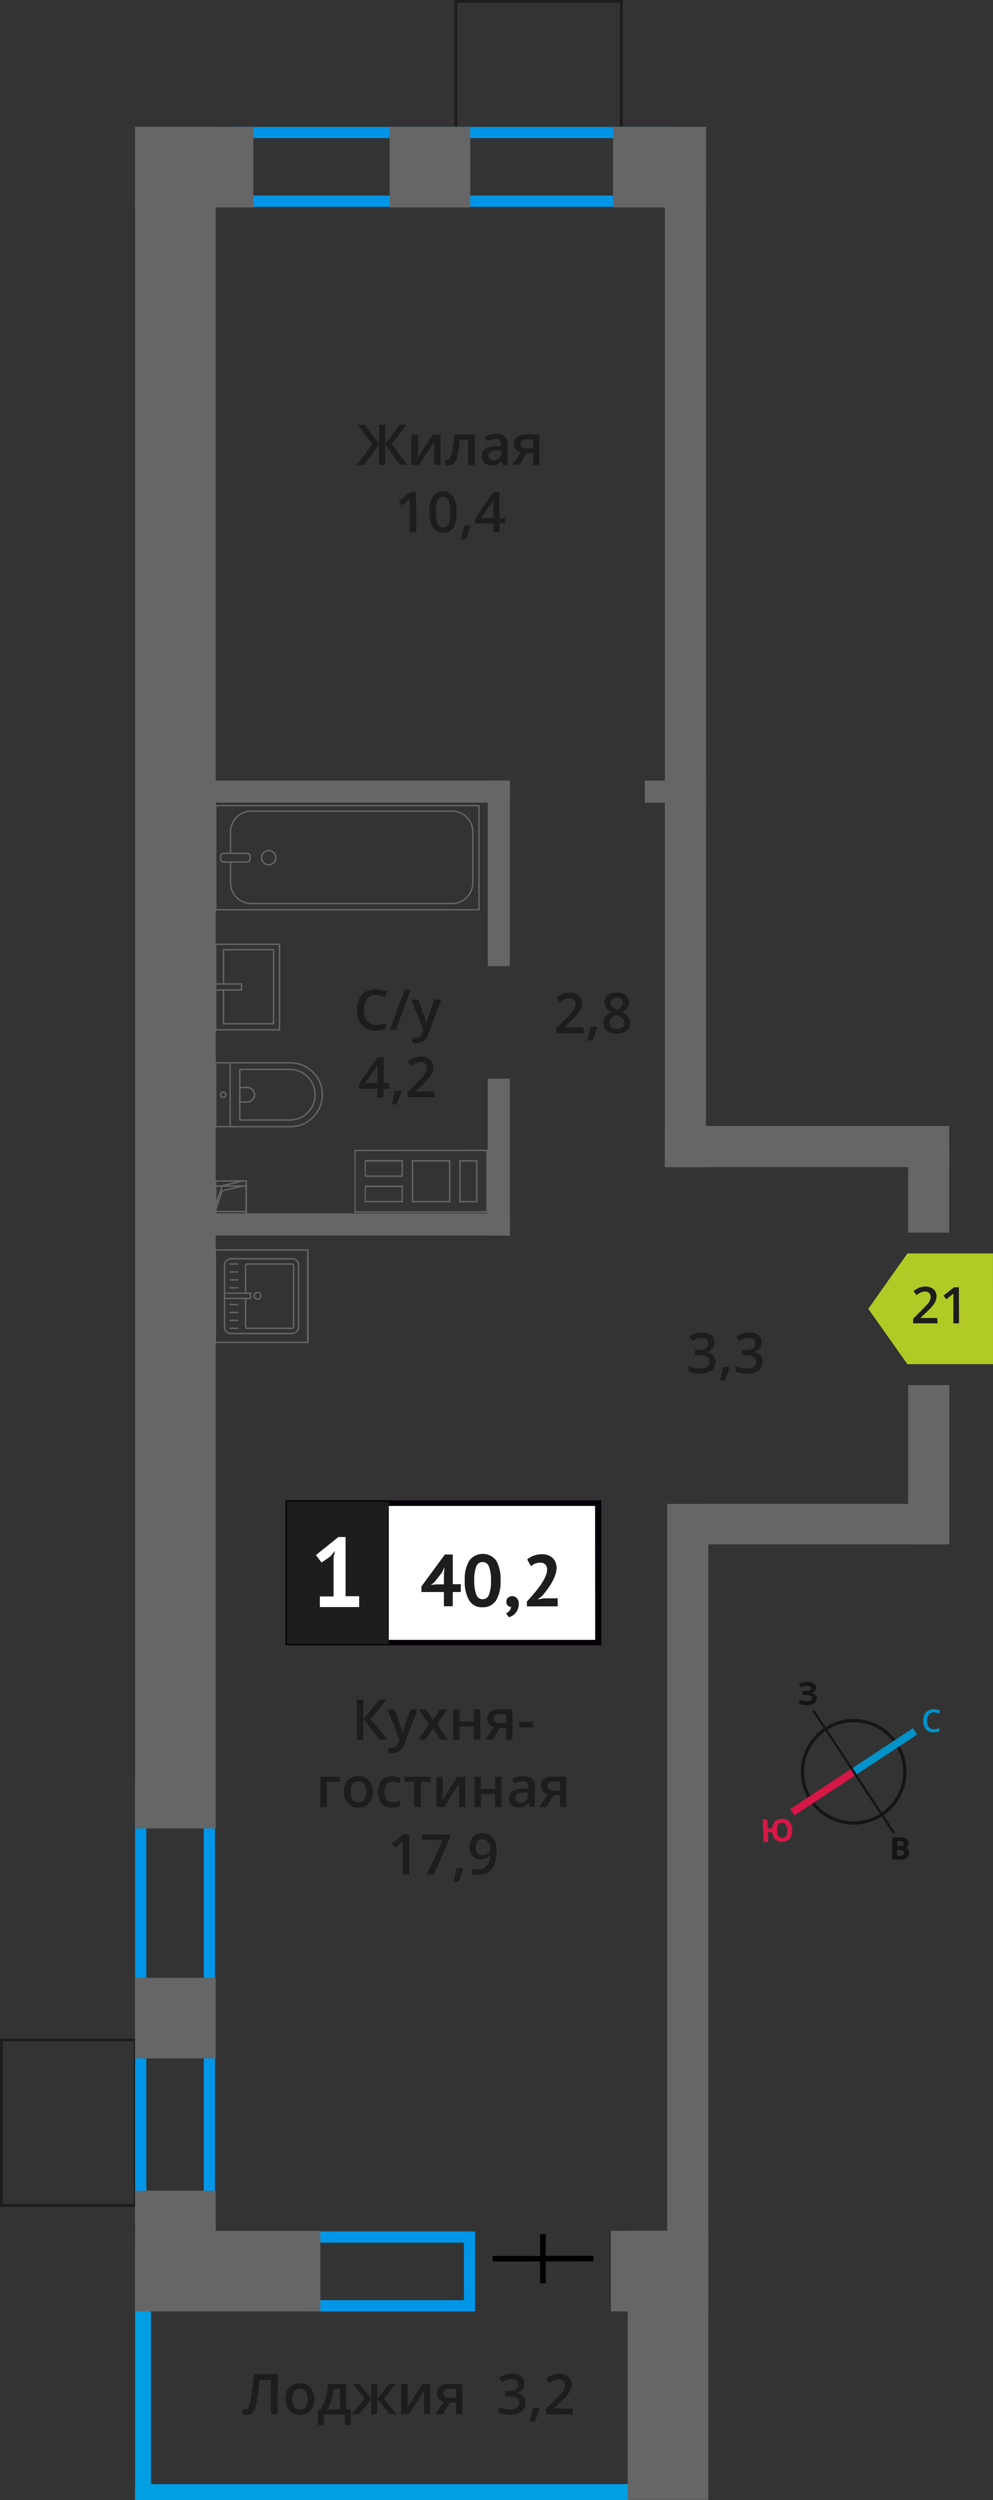 <svg xmlns="http://www.w3.org/2000/svg" width="176.95" height="445.51" viewBox="0 0 176.95 445.51">
  <rect x="0" y="0" width="176.95" height="445.51" fill="#333333" stroke="none"/>
  <defs>
    <style>
      .cls-1, .cls-13, .cls-14, .cls-15, .cls-5, .cls-6, .cls-7 {
        fill: none;
      }

      .cls-1, .cls-11 {
        stroke: #1d1d1b;
        stroke-width: 0.5px;
      }

      .cls-1, .cls-13, .cls-14, .cls-15, .cls-5, .cls-6 {
        stroke-miterlimit: 10;
      }

      .cls-2 {
        fill: #009fe3;
      }

      .cls-11, .cls-3 {
        fill: #1d1d1b;
      }

      .cls-4 {
        fill: #0096e7;
      }

      .cls-5 {
        stroke: #000;
      }

      .cls-6, .cls-7 {
        stroke: #666;
        stroke-width: 0.25px;
      }

      .cls-7 {
        stroke-linecap: round;
        stroke-linejoin: round;
      }

      .cls-8 {
        fill: #666;
      }

      .cls-9 {
        fill: #fff;
      }

      .cls-10 {
        fill: #050007;
      }

      .cls-11 {
        stroke-miterlimit: 22.93;
      }

      .cls-12 {
        fill: #b2ca25;
        fill-rule: evenodd;
      }

      .cls-13 {
        stroke: #141515;
        stroke-width: 0.58px;
      }

      .cls-14 {
        stroke: #0093ca;
        stroke-width: 1.35px;
      }

      .cls-15 {
        stroke: #d61747;
        stroke-width: 1.35px;
      }

      .cls-16 {
        fill: #141515;
      }

      .cls-17 {
        fill: #0093ca;
      }

      .cls-18 {
        fill: #d61747;
      }
    </style>
  </defs>
  <g id="text">
    <g>
      <rect class="cls-1" x="-2.58" y="366.34" width="29.48" height="23.82" transform="translate(390.41 366.09) rotate(90)"/>
      <rect class="cls-1" x="81.23" y="0.25" width="29.48" height="23.82"/>
      <rect class="cls-2" x="66.74" y="400" width="2.83" height="88.17" transform="translate(-375.94 512.23) rotate(-90)"/>
      <rect class="cls-2" x="24.07" y="401.51" width="2.83" height="43.99"/>
      <g>
        <path class="cls-3" d="M49.45,430.22H48.28v-6.13h-2c-.26,2.08-.46,3.5-.62,4.25a3.27,3.27,0,0,1-.65,1.57,1.43,1.43,0,0,1-1.11.43,1.91,1.91,0,0,1-.68-.13v-1a1.32,1.32,0,0,0,.54.12.61.61,0,0,0,.55-.42,8.48,8.48,0,0,0,.43-1.87q.24-1.44.57-4h4.17Z"/>
        <path class="cls-3" d="M56,427.51a3,3,0,0,1-.68,2.07,2.44,2.44,0,0,1-1.89.74,2.59,2.59,0,0,1-1.34-.34,2.35,2.35,0,0,1-.89-1,3.33,3.33,0,0,1-.31-1.49,2.93,2.93,0,0,1,.67-2.05,2.44,2.44,0,0,1,1.9-.73,2.4,2.4,0,0,1,1.86.75A2.93,2.93,0,0,1,56,427.51Zm-3.93,0c0,1.25.46,1.87,1.38,1.87s1.37-.62,1.37-1.87-.46-1.85-1.38-1.85a1.18,1.18,0,0,0-1,.48A2.5,2.5,0,0,0,52.07,427.51Z"/>
        <path class="cls-3" d="M62.5,432.13H61.43v-1.91h-3.7v1.91H56.67v-2.79h.44a6.71,6.71,0,0,0,.91-2,10.54,10.54,0,0,0,.41-2.52h3.28v4.52h.79Zm-1.92-2.79V425.7H59.42a9.64,9.64,0,0,1-.39,2,7,7,0,0,1-.72,1.66Z"/>
        <path class="cls-3" d="M66.16,427.45v-2.63h1.07v2.63l2.08-2.63h1.21l-2.12,2.62,2.31,2.78H69.45l-2.22-2.74v2.74H66.16v-2.74L64,430.22H62.69L65,427.44l-2.12-2.62h1.21Z"/>
        <path class="cls-3" d="M72.64,424.82v2.77c0,.32,0,.8-.08,1.42l2.71-4.19h1.4v5.4h-1.1V427.5q0-.22,0-.72c0-.34,0-.58,0-.74l-2.7,4.18h-1.4v-5.4Z"/>
        <path class="cls-3" d="M78.86,430.22H77.58l1.5-2.21a1.61,1.61,0,0,1-.86-.56,1.57,1.57,0,0,1-.31-1,1.4,1.4,0,0,1,.55-1.19,2.32,2.32,0,0,1,1.49-.44h2.46v5.4H81.26v-2.08H80.17Zm.17-3.76a.7.7,0,0,0,.31.63,1.53,1.53,0,0,0,.85.2h1.07v-1.61H80a1.2,1.2,0,0,0-.73.2A.7.7,0,0,0,79,426.46Z"/>
        <path class="cls-3" d="M93.44,424.73a1.63,1.63,0,0,1-.4,1.13,2,2,0,0,1-1.11.61v0a2.2,2.2,0,0,1,1.29.54,1.54,1.54,0,0,1,.43,1.13,1.9,1.9,0,0,1-.73,1.59,3.31,3.31,0,0,1-2.07.56,4.76,4.76,0,0,1-2-.38v-1a4.37,4.37,0,0,0,1,.34,4.26,4.26,0,0,0,1,.13,2.12,2.12,0,0,0,1.24-.31,1.12,1.12,0,0,0,.41-.95.9.9,0,0,0-.46-.84,2.87,2.87,0,0,0-1.42-.27h-.62v-.94h.63c1.14,0,1.7-.39,1.7-1.18a.88.88,0,0,0-.29-.71,1.38,1.38,0,0,0-.88-.24,2.54,2.54,0,0,0-.78.11,3.9,3.9,0,0,0-.89.45l-.56-.8a3.68,3.68,0,0,1,2.28-.73,2.69,2.69,0,0,1,1.68.47A1.53,1.53,0,0,1,93.44,424.73Z"/>
        <path class="cls-3" d="M96.15,429.18a17.88,17.88,0,0,1-.86,2.33h-.85a21.94,21.94,0,0,0,.51-2.45h1.12Z"/>
        <path class="cls-3" d="M102.08,430.23H97.25v-.87l1.84-1.85c.54-.56.9-1,1.08-1.19a2.91,2.91,0,0,0,.39-.66,1.75,1.75,0,0,0,.12-.65,1,1,0,0,0-.29-.77,1.15,1.15,0,0,0-.81-.27,2.17,2.17,0,0,0-.79.15,4,4,0,0,0-.89.54l-.62-.75a4,4,0,0,1,1.16-.72,3.44,3.44,0,0,1,1.2-.21,2.38,2.38,0,0,1,1.59.52,1.75,1.75,0,0,1,.61,1.4,2.36,2.36,0,0,1-.18.92,3.58,3.58,0,0,1-.53.9A13.45,13.45,0,0,1,99.94,428l-1.24,1.21v0h3.38Z"/>
      </g>
      <path class="cls-4" d="M118.36,24.61V34.85h-76V24.61h76m2-2h-80V36.85h80V22.61Z"/>
      <path class="cls-4" d="M36.31,318.88v76H26.07v-76H36.31m2-2H24.07v80H38.31v-80Z"/>
      <path class="cls-4" d="M82.66,399.63v10.25H55.21V399.63H82.66m2-2H53.21v14.25H84.66V397.63Z"/>
      <g>
        <line class="cls-5" x1="87.78" y1="402.49" x2="105.73" y2="402.48"/>
        <line class="cls-5" x1="96.75" y1="406.89" x2="96.75" y2="398.12"/>
      </g>
      <g>
        <rect class="cls-6" x="38.43" y="211.35" width="5.45" height="5.45"/>
        <polyline class="cls-6" points="38.43 215.63 39.6 212.21 43.17 211.35"/>
      </g>
      <g>
        <g>
          <rect class="cls-7" x="52.62" y="129.37" width="18.55" height="46.92" transform="translate(214.73 90.94) rotate(90)"/>
          <rect class="cls-7" x="41.17" y="150.21" width="1.55" height="5.24" rx="0.49" transform="translate(194.77 110.89) rotate(90)"/>
          <path class="cls-7" d="M41.08,152.06v-3.82a3.69,3.69,0,0,1,3.69-3.69H80.56a3.69,3.69,0,0,1,3.69,3.69v9.08A3.69,3.69,0,0,1,80.56,161H44.77a3.69,3.69,0,0,1-3.69-3.68v-3.71"/>
          <circle class="cls-7" cx="47.88" cy="152.83" r="1.27"/>
        </g>
        <g>
          <path class="cls-7" d="M38.43,189.39H51.75a5.69,5.69,0,0,1,5.69,5.69v0a5.69,5.69,0,0,1-5.69,5.69H38.43a0,0,0,0,1,0,0V189.39a0,0,0,0,1,0,0Z"/>
          <path class="cls-7" d="M42.73,190.57h8.91a4.51,4.51,0,0,1,4.51,4.51v0a4.51,4.51,0,0,1-4.51,4.51H42.73a0,0,0,0,1,0,0v-9A0,0,0,0,1,42.73,190.57Z"/>
          <path class="cls-7" d="M42.73,193.79h1.34a1.29,1.29,0,0,1,1.29,1.29v0a1.29,1.29,0,0,1-1.29,1.29H42.73a0,0,0,0,1,0,0v-2.58A0,0,0,0,1,42.73,193.79Z"/>
          <circle class="cls-7" cx="39.78" cy="195.08" r="0.48"/>
          <line class="cls-7" x1="41.01" y1="189.39" x2="41.01" y2="200.78"/>
        </g>
        <g>
          <rect class="cls-7" x="38.43" y="168.26" width="11.38" height="15.25"/>
          <polyline class="cls-7" points="38.43 176.42 43.05 176.42 43.05 175.34 38.43 175.34"/>
          <polyline class="cls-7" points="39.83 176.42 39.83 182.43 48.74 182.43 48.74 169.22 39.83 169.22 39.83 175.34"/>
        </g>
      </g>
      <g>
        <g>
          <rect class="cls-7" x="39.94" y="224.38" width="13.32" height="13.19" rx="1.09" transform="translate(-184.37 277.57) rotate(-90)"/>
          <path class="cls-7" d="M43.77,230.44v-4.88a.32.32,0,0,1,.32-.32H52a.32.32,0,0,1,.32.32v10.82a.32.32,0,0,1-.32.32H44.09a.32.32,0,0,1-.32-.32v-5"/>
          <circle class="cls-7" cx="45.89" cy="230.91" r="0.6"/>
          <rect class="cls-7" x="41.85" y="228.6" width="0.93" height="4.61" transform="translate(-188.59 273.22) rotate(-90)"/>
          <line class="cls-7" x1="40.98" y1="236.7" x2="42.39" y2="236.7"/>
          <line class="cls-7" x1="40.98" y1="235.29" x2="42.39" y2="235.29"/>
          <line class="cls-7" x1="40.98" y1="233.88" x2="42.39" y2="233.88"/>
          <line class="cls-7" x1="40.98" y1="232.46" x2="42.39" y2="232.46"/>
          <line class="cls-7" x1="40.98" y1="229.48" x2="42.39" y2="229.48"/>
          <line class="cls-7" x1="40.98" y1="228.07" x2="42.39" y2="228.07"/>
          <line class="cls-7" x1="40.98" y1="226.65" x2="42.39" y2="226.65"/>
          <line class="cls-7" x1="40.98" y1="225.24" x2="42.39" y2="225.24"/>
        </g>
        <path class="cls-8" d="M54.71,222.87v16.21H38.5V222.87H54.71m.25-.25H38.25v16.71H55V222.62Z"/>
      </g>
      <g>
        <rect class="cls-6" x="38.43" y="210.45" width="5.45" height="5.45"/>
        <polyline class="cls-6" points="38.43 214.73 39.6 211.31 43.17 210.45"/>
      </g>
      <path class="cls-8" d="M63.37,205.13h23.3v10.71H63.37V205.13m8.43,4.57v-3H65v3H71.8m8.46,4.55v-7.53H73.38v7.54h6.88m1.58,0h3.25v-7.53H81.84v7.53m-16.89,0H71.8v-3H65v3m-1.83-9.37v11.21H86.91V204.88Zm8.43,4.57H65.2V207h6.35v2.49ZM80,214H73.63v-7H80v7Zm2.08,0v-7h2.75v7ZM65.2,214v-2.47h6.35V214Z"/>
      <rect class="cls-8" x="118.47" y="200.64" width="50.68" height="7.33" transform="translate(287.62 408.62) rotate(-180)"/>
      <rect class="cls-8" x="118.89" y="267.99" width="46.6" height="7.2"/>
      <rect class="cls-8" x="50.49" y="336.39" width="144.13" height="7.33" transform="translate(462.61 217.51) rotate(90)"/>
      <rect class="cls-8" x="33.05" y="115.22" width="178.19" height="7.33" transform="translate(241.02 -3.26) rotate(90)"/>
      <rect class="cls-8" x="151.29" y="257.33" width="28.39" height="7.33" transform="translate(426.49 95.52) rotate(90)"/>
      <rect class="cls-8" x="157.81" y="208.31" width="15.35" height="7.33" transform="translate(377.46 46.49) rotate(90)"/>
      <rect class="cls-8" x="109.24" y="22.61" width="16.57" height="14.36"/>
      <rect class="cls-8" x="24.07" y="22.61" width="21.08" height="14.36"/>
      <rect class="cls-8" x="69.44" y="22.61" width="14.36" height="14.36"/>
      <rect class="cls-8" x="-120.36" y="167.03" width="303.22" height="14.36" transform="translate(205.47 142.96) rotate(90)"/>
      <rect class="cls-8" x="24.07" y="352.44" width="14.36" height="14.36" transform="translate(390.87 328.37) rotate(90)"/>
      <rect class="cls-8" x="20.5" y="393.94" width="21.5" height="14.36" transform="translate(432.38 369.87) rotate(90)"/>
      <rect class="cls-8" x="95.06" y="414.31" width="47.95" height="14.36" transform="translate(540.53 302.45) rotate(90)"/>
      <rect class="cls-8" x="24.07" y="397.51" width="33.02" height="14.36" transform="translate(81.16 809.39) rotate(-180)"/>
      <rect class="cls-8" x="108.85" y="397.51" width="16.65" height="14.36" transform="translate(234.35 809.39) rotate(-180)"/>
      <rect class="cls-8" x="36.85" y="139.09" width="54" height="3.94"/>
      <rect class="cls-8" x="36.85" y="216.22" width="54" height="3.94"/>
      <rect class="cls-8" x="114.9" y="139.09" width="10.91" height="3.94"/>
      <rect class="cls-8" x="72.35" y="153.66" width="33.07" height="3.94" transform="translate(244.51 66.75) rotate(90)"/>
      <rect class="cls-8" x="74.91" y="204.21" width="27.95" height="3.94" transform="translate(295.06 117.3) rotate(90)"/>
      <g>
        <g>
          <path class="cls-3" d="M69.06,310H67.69l-2.94-3.62V310H63.58v-7.14h1.17v3.46l2.89-3.46h1.28L66,306.33Z"/>
          <path class="cls-3" d="M69.06,304.62h1.25l1.1,3.06a5.39,5.39,0,0,1,.33,1.23h0a4.66,4.66,0,0,1,.16-.65c.08-.26.49-1.47,1.24-3.64h1.24l-2.31,6.12a2.19,2.19,0,0,1-2.1,1.68,3.65,3.65,0,0,1-.74-.08v-.91a2.61,2.61,0,0,0,.59.06,1.21,1.21,0,0,0,1.17-1l.2-.51Z"/>
          <path class="cls-3" d="M76.44,307.26l-1.81-2.64h1.31l1.23,1.89,1.24-1.89h1.3l-1.82,2.64L79.8,310H78.5l-1.33-2-1.33,2h-1.3Z"/>
          <path class="cls-3" d="M81.9,304.62v2.17h2.54v-2.17h1.15V310H84.44v-2.33H81.9V310H80.75v-5.4Z"/>
          <path class="cls-3" d="M87.78,310H86.5l1.5-2.21a1.67,1.67,0,0,1-.86-.56,1.57,1.57,0,0,1-.31-1,1.44,1.44,0,0,1,.55-1.2,2.32,2.32,0,0,1,1.49-.43h2.46V310H90.18v-2.08H89.09Zm.17-3.76a.69.69,0,0,0,.31.62,1.53,1.53,0,0,0,.85.21h1.07v-1.6H88.93a1.13,1.13,0,0,0-.73.2A.67.67,0,0,0,88,306.26Z"/>
          <path class="cls-3" d="M92.5,307.83v-1H95v1Z"/>
          <path class="cls-3" d="M60.58,316.62v.9H58.23V322H57.09v-5.4Z"/>
          <path class="cls-3" d="M66.41,319.31a2.94,2.94,0,0,1-.68,2.06,2.41,2.41,0,0,1-1.89.75,2.57,2.57,0,0,1-1.34-.35,2.18,2.18,0,0,1-.89-1,3.29,3.29,0,0,1-.31-1.48,2.91,2.91,0,0,1,.67-2.05,2.45,2.45,0,0,1,1.9-.74,2.37,2.37,0,0,1,1.85.75A2.93,2.93,0,0,1,66.41,319.31Zm-3.93,0c0,1.25.46,1.87,1.38,1.87s1.37-.62,1.37-1.87-.46-1.85-1.38-1.85a1.18,1.18,0,0,0-1.05.48A2.48,2.48,0,0,0,62.48,319.31Z"/>
          <path class="cls-3" d="M69.9,322.12A2.37,2.37,0,0,1,68,321.4a3.61,3.61,0,0,1,0-4.15,2.47,2.47,0,0,1,1.93-.73,3.58,3.58,0,0,1,1.53.32l-.34.92a3.48,3.48,0,0,0-1.2-.28c-.94,0-1.4.62-1.4,1.86a2.24,2.24,0,0,0,.34,1.36,1.22,1.22,0,0,0,1,.46,3,3,0,0,0,1.45-.38v1a2.33,2.33,0,0,1-.66.26A4,4,0,0,1,69.9,322.12Z"/>
          <path class="cls-3" d="M76.73,316.62v.9H75V322H73.82v-4.5H72.07v-.9Z"/>
          <path class="cls-3" d="M78.87,316.62v2.77c0,.32,0,.79-.07,1.42l2.71-4.19h1.4V322H81.8V319.3c0-.15,0-.39,0-.73s0-.58,0-.73L79.18,322H77.77v-5.4Z"/>
          <path class="cls-3" d="M85.69,316.62v2.17h2.54v-2.17h1.15V322H88.23v-2.33H85.69V322H84.54v-5.4Z"/>
          <path class="cls-3" d="M94.4,322l-.23-.75h0a2.22,2.22,0,0,1-.78.67,2.52,2.52,0,0,1-1,.18,1.74,1.74,0,0,1-1.24-.43,1.62,1.62,0,0,1-.45-1.22,1.43,1.43,0,0,1,.62-1.26,3.54,3.54,0,0,1,1.89-.46l.93,0v-.29a1.08,1.08,0,0,0-.24-.77,1,1,0,0,0-.75-.26,2.61,2.61,0,0,0-.79.12,6,6,0,0,0-.74.29l-.37-.82a4.39,4.39,0,0,1,1-.35,4.45,4.45,0,0,1,1-.12,2.34,2.34,0,0,1,1.56.45,1.76,1.76,0,0,1,.52,1.41V322Zm-1.71-.78a1.46,1.46,0,0,0,1-.35,1.27,1.27,0,0,0,.37-1v-.47l-.69,0a2.41,2.41,0,0,0-1.18.27.84.84,0,0,0-.37.74.7.7,0,0,0,.22.56A.93.93,0,0,0,92.69,321.24Z"/>
          <path class="cls-3" d="M97.37,322H96.09l1.5-2.21a1.67,1.67,0,0,1-.86-.56,1.63,1.63,0,0,1-.31-1,1.44,1.44,0,0,1,.55-1.2,2.32,2.32,0,0,1,1.49-.43h2.46V322H99.77v-2.08H98.68Zm.17-3.76a.67.67,0,0,0,.32.62,1.47,1.47,0,0,0,.84.21h1.07v-1.6H98.52a1.1,1.1,0,0,0-.72.2A.68.68,0,0,0,97.54,318.26Z"/>
          <path class="cls-3" d="M72.92,334H71.77v-4.61c0-.55,0-1,0-1.31l-.28.26-1.09.9-.58-.73,2.1-1.65h1Z"/>
          <path class="cls-3" d="M76.07,334l2.82-6.12H75.18v-1h4.93v.8L77.31,334Z"/>
          <path class="cls-3" d="M82.54,333a18.47,18.47,0,0,1-.86,2.34h-.85a22.73,22.73,0,0,0,.5-2.45h1.13Z"/>
          <path class="cls-3" d="M88.46,329.93a4.91,4.91,0,0,1-.85,3.15,3.11,3.11,0,0,1-2.55,1,4,4,0,0,1-.94-.08v-1a3.28,3.28,0,0,0,.88.12,2.22,2.22,0,0,0,1.73-.63,3,3,0,0,0,.62-2h0a1.81,1.81,0,0,1-.7.63,2,2,0,0,1-.95.2,1.92,1.92,0,0,1-1.49-.59,2.3,2.3,0,0,1-.55-1.62,2.47,2.47,0,0,1,.63-1.78,2.25,2.25,0,0,1,1.71-.66,2.35,2.35,0,0,1,1.33.37,2.41,2.41,0,0,1,.88,1.07A4.34,4.34,0,0,1,88.46,329.93ZM86,327.74a1.11,1.11,0,0,0-.91.39,1.69,1.69,0,0,0-.32,1.09,1.42,1.42,0,0,0,.3,1,1.1,1.1,0,0,0,.89.35,1.43,1.43,0,0,0,1-.35,1.06,1.06,0,0,0,.4-.81,2,2,0,0,0-.17-.81,1.5,1.5,0,0,0-.47-.6A1.16,1.16,0,0,0,86,327.74Z"/>
        </g>
        <g>
          <rect class="cls-9" x="51.36" y="267.85" width="54.7" height="24.87"/>
          <path class="cls-10" d="M106.05,268.35H52v23.87h54.09Zm-54.64-1h55.73v25.85H50.87V267.36Z"/>
          <rect class="cls-11" x="51.36" y="267.85" width="17.68" height="24.87"/>
          <g>
            <path class="cls-3" d="M82.11,283.69H80.68v2.54H79.1v-2.54h-4v-1L79.28,277h1.4v5.3h1.43Zm-3-3.36.11-1.09h0l-.44.94-1.36,1.76-.65.49.83-.1H79.1Z"/>
            <path class="cls-3" d="M82.82,281.65a6.24,6.24,0,0,1,.82-3.57,3,3,0,0,1,4.78,0,6.59,6.59,0,0,1,.77,3.58,6.28,6.28,0,0,1-.83,3.59A2.75,2.75,0,0,1,86,286.41a2.62,2.62,0,0,1-2.4-1.23A6.63,6.63,0,0,1,82.82,281.65Zm1.69,0a6.9,6.9,0,0,0,.35,2.46,1.19,1.19,0,0,0,2.27.07,6.54,6.54,0,0,0,.36-2.53,6.81,6.81,0,0,0-.34-2.44,1.19,1.19,0,0,0-1.16-.86,1.17,1.17,0,0,0-1.13.81A6.71,6.71,0,0,0,84.51,281.65Z"/>
            <path class="cls-3" d="M90.24,285.4a.9.9,0,0,1,.3-.71,1.16,1.16,0,0,1,1.58.11,1.41,1.41,0,0,1,.32,1,2.4,2.4,0,0,1-.19,1,2.27,2.27,0,0,1-.45.71,2.3,2.3,0,0,1-.57.44,3.13,3.13,0,0,1-.56.24l-.49-.7a1.52,1.52,0,0,0,.61-.47,1.23,1.23,0,0,0,.29-.69.75.75,0,0,1-.57-.19A.85.85,0,0,1,90.24,285.4Z"/>
            <path class="cls-3" d="M99.18,279.33a4,4,0,0,1-.24,1.34,7.93,7.93,0,0,1-.61,1.33,11.83,11.83,0,0,1-.82,1.26c-.3.41-.6.78-.88,1.12l-.7.53V285l.94-.18h2.51v1.43H93.89v-.87c.2-.22.44-.47.7-.77s.52-.6.79-.92.52-.67.78-1a11.14,11.14,0,0,0,.68-1.06,6.54,6.54,0,0,0,.47-1,2.74,2.74,0,0,0,.18-.94,1.15,1.15,0,0,0-1.28-1.23,2.29,2.29,0,0,0-.86.18,2.51,2.51,0,0,0-.73.45l-.68-1.2a4.23,4.23,0,0,1,1.15-.67,4.13,4.13,0,0,1,1.52-.26,3.05,3.05,0,0,1,1,.16,2.15,2.15,0,0,1,.81.46,2.07,2.07,0,0,1,.54.75A2.62,2.62,0,0,1,99.18,279.33Z"/>
          </g>
          <path class="cls-9" d="M57,284.48h2.44v-6.92l.26-1.2-.84,1-1.56,1.07-1-1.32,4-3.22h1.28v10.55H64v1.93H57Z"/>
        </g>
      </g>
      <g>
        <path class="cls-3" d="M66.35,79.14l-2.61-3.45H65l2.54,3.46V75.69h1.11v3.46l2.54-3.46h1.25l-2.61,3.45,2.72,3.69H71.25l-2.61-3.62v3.62H67.53V79.21l-2.61,3.62h-1.3Z"/>
        <path class="cls-3" d="M74.47,77.43V80.2c0,.32,0,.8-.08,1.42l2.71-4.19h1.4v5.4H77.4V80.11q0-.23,0-.72c0-.34,0-.58,0-.74l-2.7,4.18h-1.4v-5.4Z"/>
        <path class="cls-3" d="M84.58,82.83H83.42v-4.5H81.93a18.07,18.07,0,0,1-.37,2.72,3.59,3.59,0,0,1-.6,1.42,1.21,1.21,0,0,1-1,.45,1.48,1.48,0,0,1-.63-.11v-.9a.92.92,0,0,0,.36.07c.33,0,.59-.37.78-1.12A21.16,21.16,0,0,0,81,77.43h3.63Z"/>
        <path class="cls-3" d="M89.6,82.83l-.23-.75h0a2.16,2.16,0,0,1-.79.67,2.44,2.44,0,0,1-1,.18,1.73,1.73,0,0,1-1.25-.43,1.63,1.63,0,0,1-.44-1.21A1.41,1.41,0,0,1,86.46,80a3.53,3.53,0,0,1,1.89-.47l.93,0v-.29a1.09,1.09,0,0,0-.24-.77,1,1,0,0,0-.75-.26,2.4,2.4,0,0,0-.8.13,5.8,5.8,0,0,0-.73.28l-.37-.82a4,4,0,0,1,1-.35,4.45,4.45,0,0,1,1-.12,2.33,2.33,0,0,1,1.55.45,1.77,1.77,0,0,1,.53,1.42v3.63Zm-1.71-.78a1.39,1.39,0,0,0,1-.35,1.27,1.27,0,0,0,.38-1v-.47l-.69,0a2.26,2.26,0,0,0-1.18.28.8.8,0,0,0-.37.73.72.72,0,0,0,.21.56A.91.91,0,0,0,87.89,82.05Z"/>
        <path class="cls-3" d="M92.57,82.83H91.29l1.5-2.21a1.61,1.61,0,0,1-.86-.56,1.57,1.57,0,0,1-.31-1,1.46,1.46,0,0,1,.54-1.2,2.43,2.43,0,0,1,1.5-.43h2.46v5.4H95V80.75H93.88Zm.17-3.76a.7.7,0,0,0,.31.63,1.59,1.59,0,0,0,.85.2H95V78.3H93.72a1.2,1.2,0,0,0-.73.2A.7.7,0,0,0,92.74,79.07Z"/>
        <path class="cls-3" d="M74.19,94.83H73V90.22c0-.55,0-1,0-1.31a2.27,2.27,0,0,1-.27.26l-1.1.9-.58-.73,2.1-1.65h1Z"/>
        <path class="cls-3" d="M81.37,91.26a5.09,5.09,0,0,1-.6,2.77,2,2,0,0,1-1.83.9,2,2,0,0,1-1.8-.93,5,5,0,0,1-.62-2.74,5.08,5.08,0,0,1,.6-2.78,2.25,2.25,0,0,1,3.63,0A5,5,0,0,1,81.37,91.26Zm-3.69,0a5.22,5.22,0,0,0,.3,2.09,1,1,0,0,0,1,.62,1,1,0,0,0,1-.63,7.33,7.33,0,0,0,0-4.15,1,1,0,0,0-1-.65,1,1,0,0,0-1,.63A5.26,5.26,0,0,0,77.68,91.26Z"/>
        <path class="cls-3" d="M83.81,93.78A16.12,16.12,0,0,1,83,96.12h-.84a24.85,24.85,0,0,0,.5-2.45h1.13Z"/>
        <path class="cls-3" d="M90,93.28H89v1.55H87.92V93.28H84.66v-.89l3.26-4.72H89v4.65h1Zm-2.08-1V90.53c0-.64,0-1.16,0-1.57h0a4.54,4.54,0,0,1-.43.78l-1.77,2.58Z"/>
      </g>
      <g>
        <path class="cls-3" d="M67,177.27a1.93,1.93,0,0,0-1.58.71,3.72,3.72,0,0,0,0,4,2,2,0,0,0,1.6.67,4.17,4.17,0,0,0,.88-.09c.28-.06.58-.14.89-.23v1a5.42,5.42,0,0,1-1.91.32,3.07,3.07,0,0,1-2.41-1,4,4,0,0,1-.84-2.72A4.44,4.44,0,0,1,64,178a2.93,2.93,0,0,1,1.18-1.28,3.65,3.65,0,0,1,1.81-.44,4.41,4.41,0,0,1,2,.46l-.42,1a4.62,4.62,0,0,0-.76-.3A2.65,2.65,0,0,0,67,177.27Z"/>
        <path class="cls-3" d="M73.2,176.37l-2.66,7.14H69.46l2.66-7.14Z"/>
        <path class="cls-3" d="M73.28,178.11h1.25l1.1,3.06A5.39,5.39,0,0,1,76,182.4h0c0-.18.09-.4.16-.65s.49-1.47,1.24-3.64h1.24l-2.31,6.12a2.19,2.19,0,0,1-2.1,1.68,3.65,3.65,0,0,1-.74-.08v-.91a2.68,2.68,0,0,0,.59.06,1.2,1.2,0,0,0,1.17-1l.2-.51Z"/>
        <path class="cls-3" d="M69.33,194h-1v1.56H67.25V194H64v-.88l3.26-4.72h1.12V193h1ZM67.25,193v-1.79c0-.64,0-1.16,0-1.57h0a5,5,0,0,1-.43.78L65.06,193Z"/>
        <path class="cls-3" d="M71.52,194.46a17,17,0,0,1-.86,2.34h-.84c.22-.88.39-1.7.5-2.45h1.13Z"/>
        <path class="cls-3" d="M77.46,195.51H72.62v-.87l1.84-1.85c.54-.56.9-.95,1.08-1.18a3,3,0,0,0,.39-.66,1.84,1.84,0,0,0,.12-.66,1,1,0,0,0-.29-.76,1.08,1.08,0,0,0-.8-.28,2.18,2.18,0,0,0-.8.15,3.5,3.5,0,0,0-.88.55l-.62-.76a4.08,4.08,0,0,1,1.16-.71,3.35,3.35,0,0,1,1.19-.21,2.34,2.34,0,0,1,1.6.52,1.74,1.74,0,0,1,.6,1.4,2.49,2.49,0,0,1-.17.91,4,4,0,0,1-.54.9,12.08,12.08,0,0,1-1.19,1.25l-1.24,1.2v.05h3.39Z"/>
      </g>
      <g>
        <path class="cls-3" d="M104,184.13H99.12v-.87l1.84-1.85c.54-.56.9-1,1.08-1.19a2.58,2.58,0,0,0,.39-.66,1.75,1.75,0,0,0,.12-.65,1,1,0,0,0-.29-.77,1.12,1.12,0,0,0-.8-.27,2.18,2.18,0,0,0-.8.15,3.73,3.73,0,0,0-.88.54l-.62-.75a3.87,3.87,0,0,1,1.15-.72,3.44,3.44,0,0,1,1.2-.21,2.4,2.4,0,0,1,1.6.52,1.77,1.77,0,0,1,.6,1.4,2.36,2.36,0,0,1-.18.92,3.58,3.58,0,0,1-.53.9,13.45,13.45,0,0,1-1.19,1.24l-1.24,1.21v0H104Z"/>
        <path class="cls-3" d="M106.4,183.08a17.88,17.88,0,0,1-.86,2.33h-.85a21.94,21.94,0,0,0,.51-2.45h1.12Z"/>
        <path class="cls-3" d="M109.91,176.89a2.52,2.52,0,0,1,1.6.47,1.5,1.5,0,0,1,.6,1.25,2,2,0,0,1-1.32,1.75,3.4,3.4,0,0,1,1.19.88,1.63,1.63,0,0,1,.35,1,1.74,1.74,0,0,1-.64,1.42,2.68,2.68,0,0,1-1.76.53,2.8,2.8,0,0,1-1.8-.5,1.67,1.67,0,0,1-.64-1.41,1.85,1.85,0,0,1,.33-1.07,2.78,2.78,0,0,1,1.1-.85,2.78,2.78,0,0,1-.94-.82,1.83,1.83,0,0,1-.27-1,1.45,1.45,0,0,1,.61-1.23A2.53,2.53,0,0,1,109.91,176.89Zm-1.33,5.38a.93.93,0,0,0,.36.79,1.51,1.51,0,0,0,1,.28,1.47,1.47,0,0,0,1-.29,1,1,0,0,0,.35-.79,1,1,0,0,0-.33-.72,2.89,2.89,0,0,0-1-.6l-.14-.07a2.51,2.51,0,0,0-.93.63A1.15,1.15,0,0,0,108.58,182.27Zm1.32-4.49a1.22,1.22,0,0,0-.79.24.8.8,0,0,0-.3.66.94.94,0,0,0,.11.45,1.17,1.17,0,0,0,.31.36,4.14,4.14,0,0,0,.7.4,2.52,2.52,0,0,0,.83-.55,1,1,0,0,0,.24-.66.8.8,0,0,0-.3-.66A1.25,1.25,0,0,0,109.9,177.78Z"/>
      </g>
      <g>
        <path class="cls-3" d="M127.31,239.22a1.63,1.63,0,0,1-.4,1.13,2,2,0,0,1-1.11.61v0a2.19,2.19,0,0,1,1.29.53,1.58,1.58,0,0,1,.43,1.14,1.87,1.87,0,0,1-.73,1.59,3.33,3.33,0,0,1-2.07.56,4.6,4.6,0,0,1-2-.39v-1a4.39,4.39,0,0,0,1,.35,4.23,4.23,0,0,0,1,.12,2,2,0,0,0,1.24-.31,1.11,1.11,0,0,0,.41-.95.9.9,0,0,0-.46-.84,2.87,2.87,0,0,0-1.42-.27h-.62v-.93h.63c1.14,0,1.71-.4,1.71-1.18a.86.86,0,0,0-.3-.71,1.32,1.32,0,0,0-.88-.25,2.88,2.88,0,0,0-.78.11,3.9,3.9,0,0,0-.89.45l-.56-.8a3.73,3.73,0,0,1,2.28-.72,2.69,2.69,0,0,1,1.68.46A1.52,1.52,0,0,1,127.31,239.22Z"/>
        <path class="cls-3" d="M130,243.67a17,17,0,0,1-.86,2.34h-.85a22.91,22.91,0,0,0,.51-2.45h1.12Z"/>
        <path class="cls-3" d="M135.69,239.22a1.63,1.63,0,0,1-.4,1.13,2,2,0,0,1-1.11.61v0a2.19,2.19,0,0,1,1.29.53,1.58,1.58,0,0,1,.43,1.14,1.9,1.9,0,0,1-.73,1.59,3.37,3.37,0,0,1-2.07.56,4.6,4.6,0,0,1-2-.39v-1a4.39,4.39,0,0,0,1,.35,4.23,4.23,0,0,0,1,.12,2,2,0,0,0,1.24-.31,1.11,1.11,0,0,0,.41-.95.92.92,0,0,0-.46-.84,2.87,2.87,0,0,0-1.42-.27h-.62v-.93h.63c1.14,0,1.7-.4,1.7-1.18a.85.85,0,0,0-.29-.71,1.32,1.32,0,0,0-.88-.25,2.88,2.88,0,0,0-.78.11,3.9,3.9,0,0,0-.89.45l-.56-.8a3.73,3.73,0,0,1,2.28-.72,2.69,2.69,0,0,1,1.68.46A1.54,1.54,0,0,1,135.69,239.22Z"/>
      </g>
      <g>
        <polygon class="cls-12" points="161.7 243.09 161.7 243.09 158.21 238.16 154.73 233.23 158.21 228.29 161.69 223.37 161.69 223.36 161.7 223.36 176.94 223.36 176.95 243.09 161.7 243.09 161.7 243.09"/>
        <g>
          <path class="cls-3" d="M167.07,235.81h-4.35V235l1.66-1.67c.48-.5.81-.85,1-1.06a2.93,2.93,0,0,0,.35-.59,1.68,1.68,0,0,0,.11-.6.9.9,0,0,0-.26-.68,1,1,0,0,0-.73-.25,1.94,1.94,0,0,0-.71.13,3.61,3.61,0,0,0-.8.5l-.56-.69a3.75,3.75,0,0,1,1.05-.64,3.12,3.12,0,0,1,1.07-.19,2.13,2.13,0,0,1,1.44.47,1.58,1.58,0,0,1,.54,1.26,2.12,2.12,0,0,1-.16.83,3,3,0,0,1-.48.8,9.85,9.85,0,0,1-1.07,1.13L164,234.86v0h3Z"/>
          <path class="cls-3" d="M170.89,235.81h-1v-4.15q0-.74,0-1.17l-.25.23-1,.81-.52-.66,1.89-1.48h.86Z"/>
        </g>
      </g>
    </g>
    <g>
      <path class="cls-13" d="M159.74,310.72a9.12,9.12,0,1,1-12.63-2.61,9.1,9.1,0,0,1,12.63,2.61Z"/>
      <line class="cls-14" x1="163.05" y1="308.53" x2="152.12" y2="315.73"/>
      <line class="cls-15" x1="141.19" y1="322.93" x2="152.12" y2="315.73"/>
      <polygon class="cls-16" points="145.1 304.69 152.3 315.61 151.95 315.84 144.76 304.91 145.1 304.69"/>
      <polygon class="cls-16" points="159.48 326.55 152.3 315.61 151.95 315.84 159.13 326.78 159.48 326.55"/>
      <path class="cls-17" d="M166.42,305.13a1.08,1.08,0,0,0-.89.41,1.73,1.73,0,0,0-.32,1.1,1.78,1.78,0,0,0,.31,1.12,1.13,1.13,0,0,0,.9.38,2.1,2.1,0,0,0,.51-.06,4.27,4.27,0,0,0,.48-.13v.56a3,3,0,0,1-1.07.19,1.68,1.68,0,0,1-1.35-.54,2.17,2.17,0,0,1-.47-1.51,2.63,2.63,0,0,1,.21-1.1,1.75,1.75,0,0,1,.67-.73,2.05,2.05,0,0,1,1-.25,2.79,2.79,0,0,1,1.14.25l-.23.56a4.07,4.07,0,0,0-.44-.18,1.85,1.85,0,0,0-.48-.07Z"/>
      <path class="cls-18" d="M141.17,326.09a2.3,2.3,0,0,1-.41,1.53,1.95,1.95,0,0,1-2.57.2,2,2,0,0,1-.58-1.32l-.77,0,.07,1.73-.85,0-.16-4,.84,0,.07,1.58.79,0a1.85,1.85,0,0,1,.49-1.24,1.75,1.75,0,0,1,1.21-.47,1.63,1.63,0,0,1,1.34.49,2.28,2.28,0,0,1,.53,1.51Zm-2.7.11a1.92,1.92,0,0,0,.27,1,.79.79,0,0,0,.68.31c.61,0,.9-.49.87-1.39a1.81,1.81,0,0,0-.28-1,.76.76,0,0,0-.68-.32.82.82,0,0,0-.67.37,1.92,1.92,0,0,0-.19,1Z"/>
      <path class="cls-16" d="M159,327.39h1.27a2.39,2.39,0,0,1,1.22.23.84.84,0,0,1,.4.78,1.1,1.1,0,0,1-.16.59.66.66,0,0,1-.45.27v0a.85.85,0,0,1,.54.31,1.2,1.2,0,0,1,.18.63,1,1,0,0,1-.4.84,1.66,1.66,0,0,1-1.08.33H159Zm.87,1.59h.49a.93.93,0,0,0,.5-.11.45.45,0,0,0,0-.69,1.05,1.05,0,0,0-.54-.1h-.43Zm0,.66v1.05h.54a.83.83,0,0,0,.52-.13.51.51,0,0,0,.17-.41c0-.33-.24-.51-.71-.51Z"/>
      <path class="cls-16" d="M145.42,300.72a.75.75,0,0,1-.28.64,1.15,1.15,0,0,1-.74.32v0a1.58,1.58,0,0,1,.85.3.85.85,0,0,1,.31.65,1.09,1.09,0,0,1-.45.89,2.18,2.18,0,0,1-1.25.32,3.76,3.76,0,0,1-1.42-.21v-.72a4.37,4.37,0,0,0,.61.2,4.74,4.74,0,0,0,.65.05c.67,0,1-.18,1-.58a.44.44,0,0,0-.33-.41,2.58,2.58,0,0,0-1-.15H143v-.67h.34a3,3,0,0,0,.94-.11.45.45,0,0,0,.29-.42.38.38,0,0,0-.19-.32,1.08,1.08,0,0,0-.55-.13,2,2,0,0,0-1.08.33l-.38-.56a2.71,2.71,0,0,1,.73-.34,3.76,3.76,0,0,1,.85-.09A1.84,1.84,0,0,1,145,300a.86.86,0,0,1,.39.72Z"/>
    </g>
  </g>
</svg>
